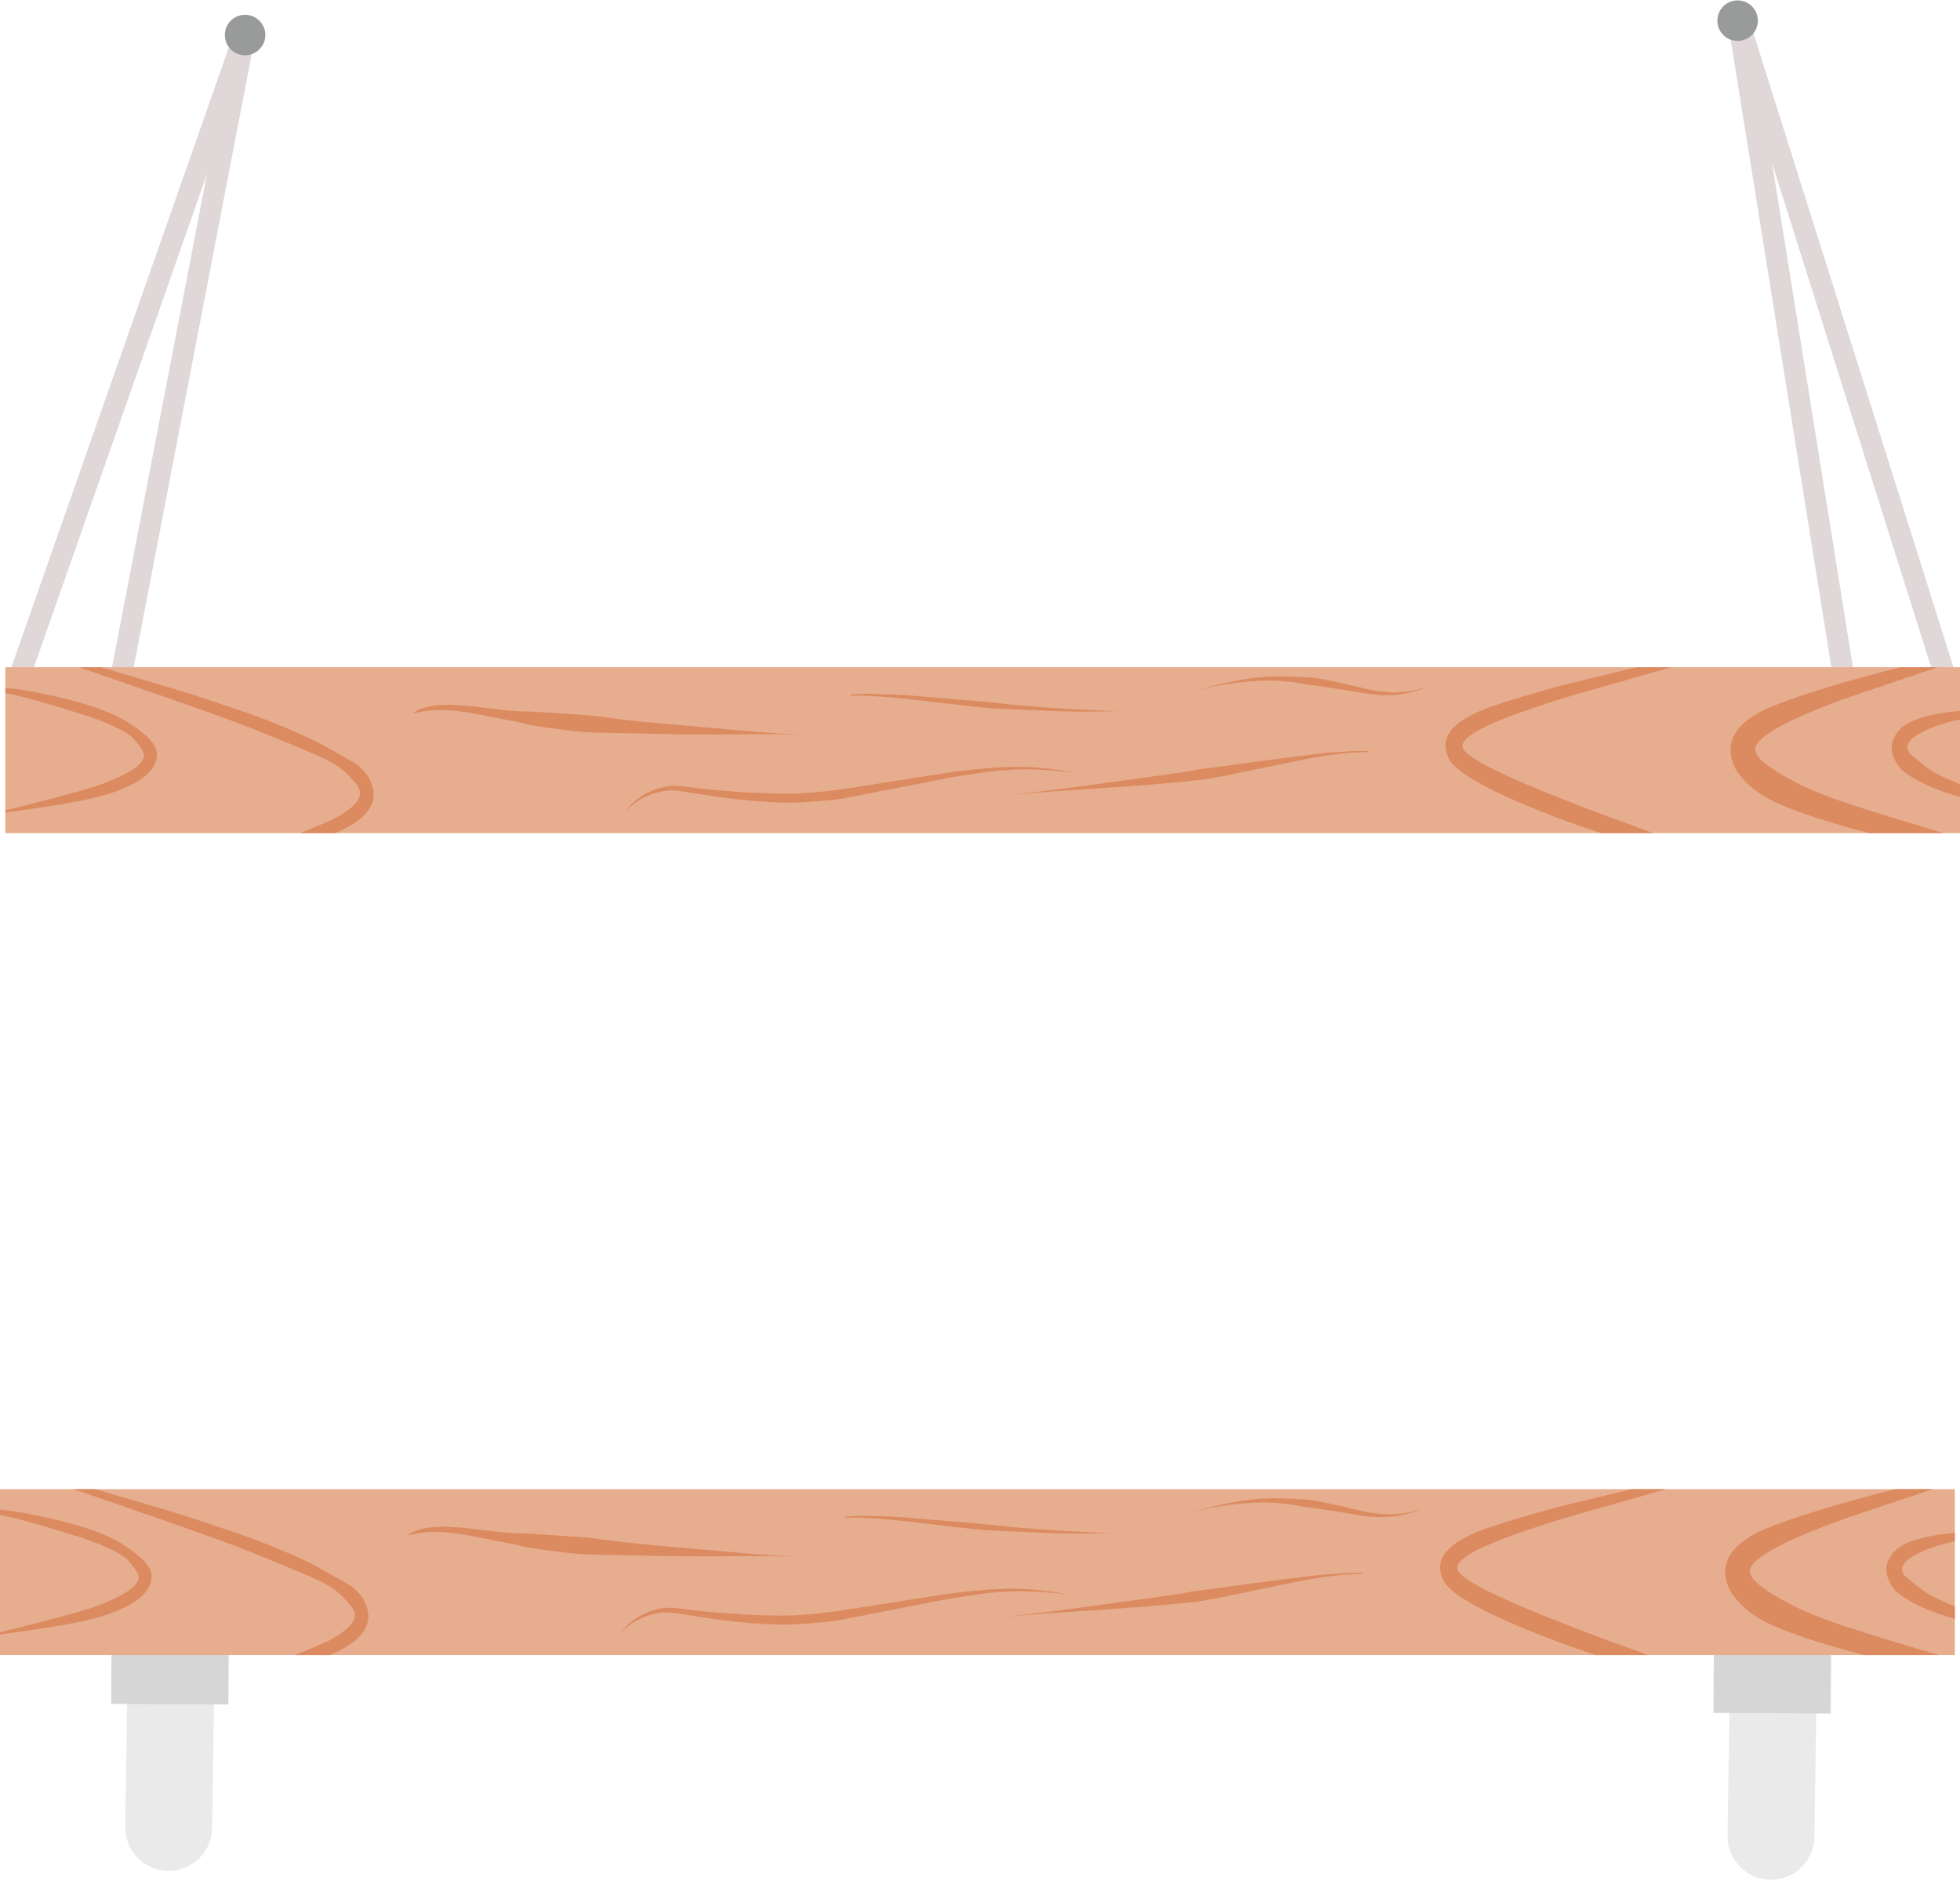 <?xml version="1.0" encoding="UTF-8"?>
<!DOCTYPE svg PUBLIC '-//W3C//DTD SVG 1.0//EN'
          'http://www.w3.org/TR/2001/REC-SVG-20010904/DTD/svg10.dtd'>
<svg height="298.3" preserveAspectRatio="xMidYMid meet" version="1.0" viewBox="499.9 153.7 311.0 298.3" width="311.0" xmlns="http://www.w3.org/2000/svg" xmlns:xlink="http://www.w3.org/1999/xlink" zoomAndPan="magnify"
><g
  ><g
    ><g
      ><g fill="#eaeaea" id="change1_1"
        ><path d="M788.312,410.769L788.312,410.769L787.801,445.185C787.745,448.992,784.613,452.032,780.807,451.975C777,451.919,773.961,448.787,774.017,444.981L774.017,444.981L774.528,410.565C774.585,406.758,777.716,403.719,781.522,403.775C785.329,403.832,788.369,406.963,788.312,410.769 Z"
        /></g
        ><g fill="#d5d6d5" id="change2_1"
        ><path d="M771.833,416.181L771.833,416.181L771.901,403.541L771.952,394.241L790.552,394.342L790.501,403.642L790.433,416.282L790.382,425.581L771.782,425.481 Z"
        /></g
      ></g
      ><g
      ><g fill="#eaeaea" id="change1_2"
        ><path d="M534.07,409.356L534.07,409.356L533.559,443.772C533.502,447.578,530.371,450.618,526.564,450.561C522.758,450.505,519.718,447.373,519.775,443.567L519.775,443.567L520.286,409.151C520.342,405.345,523.474,402.305,527.28,402.361C531.087,402.418,534.126,405.549,534.07,409.356 Z"
        /></g
        ><g fill="#d5d6d5" id="change2_2"
        ><path d="M517.591,414.767L517.591,414.767L517.659,402.127L517.71,392.827L536.309,392.928L536.259,402.228L536.19,414.868L536.14,424.168L517.54,424.067 Z"
        /></g
      ></g
      ><g
      ><g fill="#e6ad8e" id="change3_1"
        ><path d="M513.066,389.995L513.066,389.995L796.919,389.995L810.079,389.995L810.079,416.315L796.919,416.315L513.066,416.315L499.906,416.315L499.906,389.995 Z"
        /></g
        ><g fill="#dc8a5f" id="change4_11"
        ><path d="M810.071,396.934Q803.921,397.456,801.327,399.17Q800.459,399.779,799.938,400.55Q799.152,401.933,799.226,402.594Q799.128,404.171,800.641,406.126Q803.801,408.834,810.079,410.575L810.079,408.582Q808.034,407.762,806.449,406.935Q805.241,406.418,802.06,403.671Q801.371,402.702,802.029,401.79Q802.527,401.039,804.322,400.146Q807.092,398.854,809.963,398.295Q810.017,398.284,810.071,398.272L810.075,397.603L810.079,398.27L810.079,396.934 Z"
        /></g
        ><g fill="#dc8a5f" id="change4_19"
        ><path d="M800.678,389.995Q786.914,393.437,779.496,396.511Q771.557,400.192,774.408,406.065Q776.303,409.13,779.933,411.011Q783.79,412.974,792.051,415.334Q793.73,415.817,795.673,416.315L796.919,416.316L807.501,416.317Q800.331,414.227,792.851,411.824Q786.726,409.765,783.785,408.157Q778.251,405.197,777.691,403.608Q776.476,401.367,785.491,397.465Q788.651,396.083,793.136,394.5L806.549,389.996L800.678,389.995 Z"
        /></g
        ><g fill="#dc8a5f" id="change4_1"
        ><path d="M761.463,389.996L758.785,389.996L746.861,392.885Q739.595,394.899,736.542,395.956Q726.677,399.181,728.789,404.094Q729.985,407.885,747.994,414.563Q750.584,415.456,753.1,416.315L761.375,416.316Q753.285,413.379,750.046,412.11Q731.72,405.099,731.147,402.723Q730.555,400.394,742.289,396.482Q745.726,395.278,750.003,394.053L764.221,389.996L761.463,389.996 Z"
        /></g
        ><g fill="#dc8a5f" id="change4_10"
        ><path d="M499.906,393.253L499.906,394.071Q501.493,394.39,503.174,394.838Q505.857,395.498,512.463,397.582Q514.76,398.319,516.26,398.991Q519.047,400.166,520.12,401.188Q522.083,403.363,521.917,404.12Q521.579,406.182,515.073,408.603Q512.79,409.457,502.843,411.987Q501.36,412.365,499.901,412.707L499.906,413.068Q507.889,411.924,509.284,411.65Q513.212,410.999,515.945,410.201Q523.269,407.926,523.908,404.447Q524.276,402.792,522.341,400.953Q519.17,398.218,515.734,396.958Q512.098,395.472,505.259,394.069Q502.522,393.519,499.911,393.253 Z"
        /></g
        ><g fill="#dc8a5f" id="change4_13"
        ><path d="M515.048,389.995L513.066,389.996L511.608,389.995L511.603,389.996Q535.709,398.277,539.452,399.869Q550.899,404.497,551.526,405.038Q553.564,406.02,555.558,408.516Q557.838,411.098,551.757,414.195Q549.34,415.261,546.693,416.315L552.252,416.316Q552.946,416.023,553.473,415.755Q560.478,412.317,557.414,407.248Q556.51,405.972,555.391,405.216L550.569,402.504Q547.589,400.824,541.124,398.281Q536.75,396.676,529.524,394.311Q525.986,393.195,515.048,389.995 Z"
        /></g
        ><g fill="#dc8a5f" id="change4_20"
        ><path d="M570.168,395.962L570.081,395.963Q566.298,395.971,564.558,397.318Q566.871,396.824,567.977,396.796Q569.615,396.712,571.629,396.947Q573.061,397.085,573.958,397.275L581.548,398.753Q583.537,399.253,583.64,399.235Q587.415,399.867,591.454,400.249Q592.37,400.328,593.651,400.365Q596.156,400.408,604.134,400.586Q605.633,400.615,607.23,400.635Q609.762,400.665,611.968,400.66Q620.461,400.593,621.497,400.609Q622.987,400.606,626.826,400.709Q622.746,400.567,617.661,400.14Q614.563,399.838,603.654,398.897L601.267,398.673Q599.723,398.522,598.303,398.356Q593.618,397.727,592.524,397.646Q585.974,397.177,584.227,397.079Q583.266,397.007,581.912,397.01Q581.523,396.996,581.065,396.962Q578.803,396.781,578.304,396.712L573.448,396.127Q572.305,396.039,571.095,395.983Q570.638,395.962,570.168,395.962"
        /></g
        ><g fill="#dc8a5f" id="change4_6"
        ><path d="M715.51,403.278L715.397,403.278Q713.721,403.264,709.775,403.577Q709.872,403.525,703.382,404.332Q699.269,404.829,691.805,405.886Q690.667,406.036,689.259,406.191L687.653,406.516L685.078,406.893Q683.788,407.097,669.824,408.991Q664.875,409.673,658.169,410.364Q659.551,410.198,666.387,409.676Q679.368,408.817,682.08,408.588L685.244,408.317Q686.495,408.201,688.39,407.972L689.645,407.866Q689.735,407.885,693.063,407.285Q706.488,404.478,708.009,404.234Q712.333,403.507,715.941,403.448L716.271,403.299Q716.023,403.277,715.51,403.278"
        /></g
        ><g fill="#dc8a5f" id="change4_12"
        ><path d="M636.178,394.219L636.135,394.219Q635.416,394.219,634.263,394.352Q634.195,394.353,634.085,394.399L633.921,394.558L635.319,394.499Q635.818,394.488,636.107,394.502Q639.071,394.634,641.343,394.85Q642.001,394.905,643.219,395.043Q648.816,395.709,652.049,396.069Q655.283,396.422,655.786,396.453Q659.9,396.7,666.52,396.964Q668.783,397.048,671.383,397.039Q674.131,397.028,676.566,396.986Q676.63,396.985,675.937,396.977Q670.089,396.71,669.206,396.657Q668.123,396.613,664.044,396.308Q662.386,396.184,659.668,395.935Q658.186,395.795,656.764,395.61L655.633,395.502L642.89,394.441Q641.414,394.338,640.306,394.309L637.191,394.231Q636.816,394.222,636.178,394.219"
        /></g
        ><g fill="#dc8a5f" id="change4_16"
        ><path d="M660.399,405.799L660.082,405.8Q656.914,405.815,651.455,406.448Q650.399,406.576,648.212,406.918Q633.298,409.291,632.732,409.338Q629.537,409.799,626.483,409.98Q624.067,410.172,617.854,409.885Q616.046,409.802,612.117,409.435Q611.635,409.404,607.027,408.858Q605.912,408.781,605.167,408.854Q600.619,409.635,598.248,412.977Q600.735,410.165,604.862,409.57Q605.432,409.466,606.736,409.604Q613.015,410.595,614.021,410.706Q616.833,411.072,619.256,411.264Q623.904,411.638,627.058,411.377Q631.795,411.058,633.014,410.788L650.077,407.454Q653.882,406.813,656.609,406.489Q660.043,406.132,662.388,406.194Q665.638,406.266,669.537,406.692Q664.237,405.777,660.399,405.799"
        /></g
        ><g fill="#dc8a5f" id="change4_7"
        ><path d="M701.954,391.448L701.772,391.448Q698.794,391.463,695.428,392.11Q693.162,392.474,687.08,394.132Q691.076,393.042,693.696,392.668Q697.329,392.11,700.407,392.098Q702.445,392.141,704.334,392.374Q705.128,392.465,706.691,392.783Q709.657,393.116,716.216,394.223Q717.675,394.423,719.297,394.42Q721.082,394.416,722.485,394.068Q724.669,393.582,725.351,393.076Q724.354,393.557,722.66,393.818Q720.956,394.067,719.409,393.969Q717.674,393.824,716.658,393.615Q710.22,392.068,707.991,391.743Q707.285,391.646,706.997,391.635L704.605,391.505Q703.542,391.449,701.954,391.448"
        /></g
      ></g
    ></g
    ><g
    ><g fill="#e0d8d8" id="change5_3"
      ><path d="M501.425,260.362L501.425,260.362L536.816,159.486C537.125,158.605,538.09,158.142,538.971,158.451C539.852,158.76,540.316,159.725,540.007,160.606L540.007,160.606L504.616,261.482C504.307,262.363,503.342,262.826,502.461,262.517C501.58,262.208,501.116,261.243,501.425,260.362 Z"
      /></g
      ><g fill="#e0d8d8" id="change5_1"
      ><path d="M540.215,160.336L540.215,160.336L520.776,261.338C520.6,262.255,519.713,262.855,518.796,262.678C517.879,262.502,517.279,261.616,517.456,260.699L517.456,260.699L536.895,159.697C537.071,158.781,537.957,158.18,538.874,158.357C539.791,158.533,540.391,159.42,540.215,160.336 Z"
      /></g
      ><g fill="#e0d8d8" id="change5_2"
      ><path d="M806.69,260.753L806.69,260.753L774.431,158.485C774.15,157.594,774.644,156.645,775.535,156.364C776.425,156.083,777.375,156.577,777.656,157.468L777.656,157.468L809.915,259.736C810.195,260.626,809.701,261.576,808.811,261.857C807.92,262.137,806.971,261.643,806.69,260.753 Z"
      /></g
      ><g fill="#e0d8d8" id="change5_4"
      ><path d="M777.571,157.674L777.571,157.674L793.884,259.411C794.032,260.333,793.404,261.2,792.482,261.348C791.56,261.495,790.693,260.868,790.545,259.946L790.545,259.946L774.232,158.209C774.084,157.287,774.712,156.42,775.634,156.272C776.556,156.124,777.423,156.752,777.571,157.674 Z"
      /></g
      ><g
      ><g fill="#e6ad8e" id="change3_2"
        ><path d="M513.906,259.575L513.906,259.575L797.759,259.575L810.918,259.575L810.918,285.895L797.759,285.895L513.906,285.894L500.746,285.894L500.746,259.575 Z"
        /></g
        ><g fill="#dc8a5f" id="change4_14"
        ><path d="M810.91,266.513Q804.76,267.036,802.167,268.75Q801.299,269.358,800.777,270.13Q799.992,271.513,800.065,272.174Q799.967,273.75,801.48,275.706Q804.641,278.413,810.918,280.154L810.918,278.162Q808.874,277.341,807.288,276.515Q806.08,275.997,802.9,273.251Q802.21,272.281,802.868,271.37Q803.366,270.618,805.161,269.725Q807.931,268.433,810.803,267.874Q810.856,267.863,810.91,267.851L810.914,267.182L810.918,267.85L810.918,266.513 Z"
        /></g
        ><g fill="#dc8a5f" id="change4_17"
        ><path d="M801.518,259.575Q787.754,263.016,780.336,266.09Q772.397,269.772,775.248,275.644Q777.142,278.709,780.772,280.59Q784.63,282.554,792.89,284.913Q794.57,285.396,796.512,285.895L797.759,285.896L808.34,285.897Q801.171,283.806,793.69,281.403Q787.566,279.344,784.624,277.736Q779.09,274.776,778.531,273.187Q777.316,270.946,786.331,267.044Q789.491,265.662,793.976,264.08L807.388,259.576L801.518,259.575 Z"
        /></g
        ><g fill="#dc8a5f" id="change4_9"
        ><path d="M762.303,259.575L759.625,259.576L747.701,262.464Q740.434,264.478,737.381,265.535Q727.517,268.76,729.628,273.673Q730.825,277.464,748.834,284.142Q751.423,285.035,753.939,285.895L762.215,285.896Q754.124,282.959,750.886,281.689Q732.559,274.679,731.987,272.302Q731.395,269.973,743.128,266.062Q746.565,264.858,750.842,263.633L765.06,259.576L762.303,259.575 Z"
        /></g
        ><g fill="#dc8a5f" id="change4_3"
        ><path d="M500.746,262.833L500.746,263.65Q502.333,263.969,504.014,264.418Q506.696,265.077,513.303,267.161Q515.599,267.898,517.099,268.57Q519.886,269.745,520.96,270.767Q522.922,272.942,522.757,273.699Q522.419,275.762,515.913,278.182Q513.63,279.036,503.683,281.566Q502.199,281.944,500.741,282.286L500.746,282.647Q508.728,281.503,510.124,281.229Q514.052,280.578,516.785,279.78Q524.109,277.505,524.747,274.027Q525.116,272.371,523.18,270.532Q520.009,267.797,516.573,266.537Q512.937,265.051,506.098,263.648Q503.361,263.098,500.751,262.833 Z"
        /></g
        ><g fill="#dc8a5f" id="change4_15"
        ><path d="M515.887,259.575L513.906,259.575L512.447,259.575L512.442,259.575Q536.548,267.856,540.292,269.448Q551.738,274.076,552.365,274.617Q554.404,275.6,556.398,278.095Q558.678,280.677,552.596,283.774Q550.179,284.841,547.533,285.894L553.091,285.896Q553.786,285.603,554.312,285.334Q561.317,281.896,558.254,276.827Q557.35,275.551,556.231,274.795L551.409,272.083Q548.428,270.403,541.964,267.86Q537.59,266.255,530.363,263.89Q526.826,262.775,515.887,259.575 Z"
        /></g
        ><g fill="#dc8a5f" id="change4_18"
        ><path d="M571.007,265.542L570.921,265.542Q567.137,265.55,565.398,266.897Q567.711,266.403,568.817,266.376Q570.454,266.291,572.468,266.526Q573.901,266.664,574.798,266.854L582.387,268.333Q584.376,268.833,584.48,268.815Q588.255,269.446,592.293,269.828Q593.21,269.908,594.49,269.944Q596.996,269.987,604.974,270.165Q606.472,270.194,608.069,270.214Q610.602,270.244,612.808,270.239Q621.301,270.173,622.337,270.189Q623.827,270.185,627.665,270.288Q623.585,270.147,618.5,269.719Q615.403,269.417,604.493,268.477L602.107,268.253Q600.562,268.101,599.142,267.935Q594.458,267.306,593.364,267.226Q586.813,266.756,585.066,266.658Q584.105,266.586,582.751,266.589Q582.362,266.576,581.905,266.542Q579.642,266.36,579.144,266.291L574.287,265.706Q573.144,265.618,571.934,265.562Q571.477,265.541,571.007,265.542"
        /></g
        ><g fill="#dc8a5f" id="change4_2"
        ><path d="M716.349,272.857L716.236,272.857Q714.561,272.844,710.615,273.156Q710.712,273.104,704.221,273.911Q700.108,274.408,692.645,275.465Q691.506,275.615,690.098,275.771L688.492,276.096L685.917,276.472Q684.628,276.677,670.664,278.57Q665.715,279.252,659.008,279.944Q660.39,279.777,667.227,279.255Q680.208,278.396,682.919,278.167L686.083,277.896Q687.335,277.781,689.23,277.551L690.485,277.445Q690.574,277.465,693.903,276.864Q707.328,274.057,708.849,273.813Q713.173,273.087,716.781,273.027L717.11,272.878Q716.863,272.857,716.349,272.857"
        /></g
        ><g fill="#dc8a5f" id="change4_8"
        ><path d="M637.018,263.799L636.975,263.799Q636.255,263.798,635.102,263.931Q635.035,263.932,634.924,263.978L634.76,264.137L636.158,264.079Q636.658,264.067,636.947,264.081Q639.91,264.213,642.183,264.429Q642.84,264.485,644.059,264.622Q649.656,265.288,652.889,265.648Q656.122,266.002,656.625,266.032Q660.739,266.28,667.359,266.543Q669.622,266.627,672.222,266.618Q674.971,266.608,677.406,266.566Q677.469,266.564,676.776,266.556Q670.929,266.289,670.046,266.237Q668.962,266.192,664.884,265.887Q663.226,265.763,660.508,265.514Q659.025,265.374,657.603,265.189L656.472,265.081L643.729,264.02Q642.253,263.918,641.145,263.888L638.031,263.81Q637.655,263.801,637.018,263.799"
        /></g
        ><g fill="#dc8a5f" id="change4_4"
        ><path d="M661.239,275.378L660.921,275.379Q657.753,275.394,652.294,276.028Q651.238,276.156,649.051,276.498Q634.137,278.87,633.572,278.917Q630.376,279.378,627.323,279.559Q624.906,279.751,618.693,279.464Q616.886,279.381,612.956,279.015Q612.474,278.984,607.867,278.437Q606.751,278.361,606.006,278.434Q601.459,279.214,599.087,282.557Q601.574,279.744,605.701,279.15Q606.271,279.045,607.575,279.183Q613.854,280.175,614.861,280.285Q617.672,280.651,620.096,280.843Q624.744,281.217,627.898,280.956Q632.634,280.637,633.854,280.367L650.916,277.033Q654.721,276.392,657.449,276.068Q660.882,275.711,663.227,275.774Q666.477,275.845,670.376,276.272Q665.077,275.356,661.239,275.378"
        /></g
        ><g fill="#dc8a5f" id="change4_5"
        ><path d="M702.794,261.027L702.611,261.027Q699.634,261.043,696.268,261.689Q694.002,262.053,687.92,263.711Q691.915,262.622,694.535,262.247Q698.169,261.689,701.246,261.678Q703.284,261.721,705.173,261.954Q705.968,262.044,707.531,262.362Q710.497,262.695,717.055,263.803Q718.515,264.002,720.136,264Q721.922,263.995,723.325,263.647Q725.508,263.161,726.191,262.655Q725.193,263.137,723.5,263.397Q721.795,263.646,720.249,263.548Q718.513,263.403,717.498,263.195Q711.059,261.648,708.831,261.322Q708.124,261.225,707.837,261.214L705.444,261.084Q704.382,261.029,702.794,261.027"
        /></g
      ></g
      ><g fill="#999a9a" id="change6_1"
      ><path d="M772.412,157.256L772.403,156.818Q772.497,155.486,773.438,154.611Q774.386,153.736,775.775,153.766Q777.106,153.86,777.981,154.801Q778.262,155.106,778.459,155.476L778.63,155.86Q778.779,156.258,778.818,156.701Q778.902,158.066,778.076,159.048Q777.25,160.031,775.892,160.183Q774.528,160.266,773.546,159.44Q772.564,158.614,772.412,157.256"
      /></g
      ><g fill="#999a9a" id="change6_2"
      ><path d="M535.583,159.536L535.574,159.098Q535.616,158.506,535.825,158.005Q536.123,157.397,536.233,157.303Q536.4,157.086,536.609,156.891Q536.701,156.766,537.29,156.409Q537.533,156.281,537.798,156.199Q538.329,156.033,538.946,156.046Q539.538,156.088,540.039,156.297Q540.29,156.402,540.519,156.548Q541.069,156.951,541.152,157.081Q542.028,158.099,541.997,159.28Q541.989,159.868,541.801,160.38Q541.708,160.636,541.569,160.873Q541.525,161.006,541.057,161.536Q540.27,162.328,539.063,162.463Q538.76,162.481,538.476,162.455Q537.782,162.35,537.665,162.275Q537.153,162.087,536.717,161.72Q536.499,161.537,536.321,161.327Q535.914,160.779,535.882,160.638Q535.65,160.139,535.583,159.536"
      /></g
    ></g
  ></g
></svg
>
